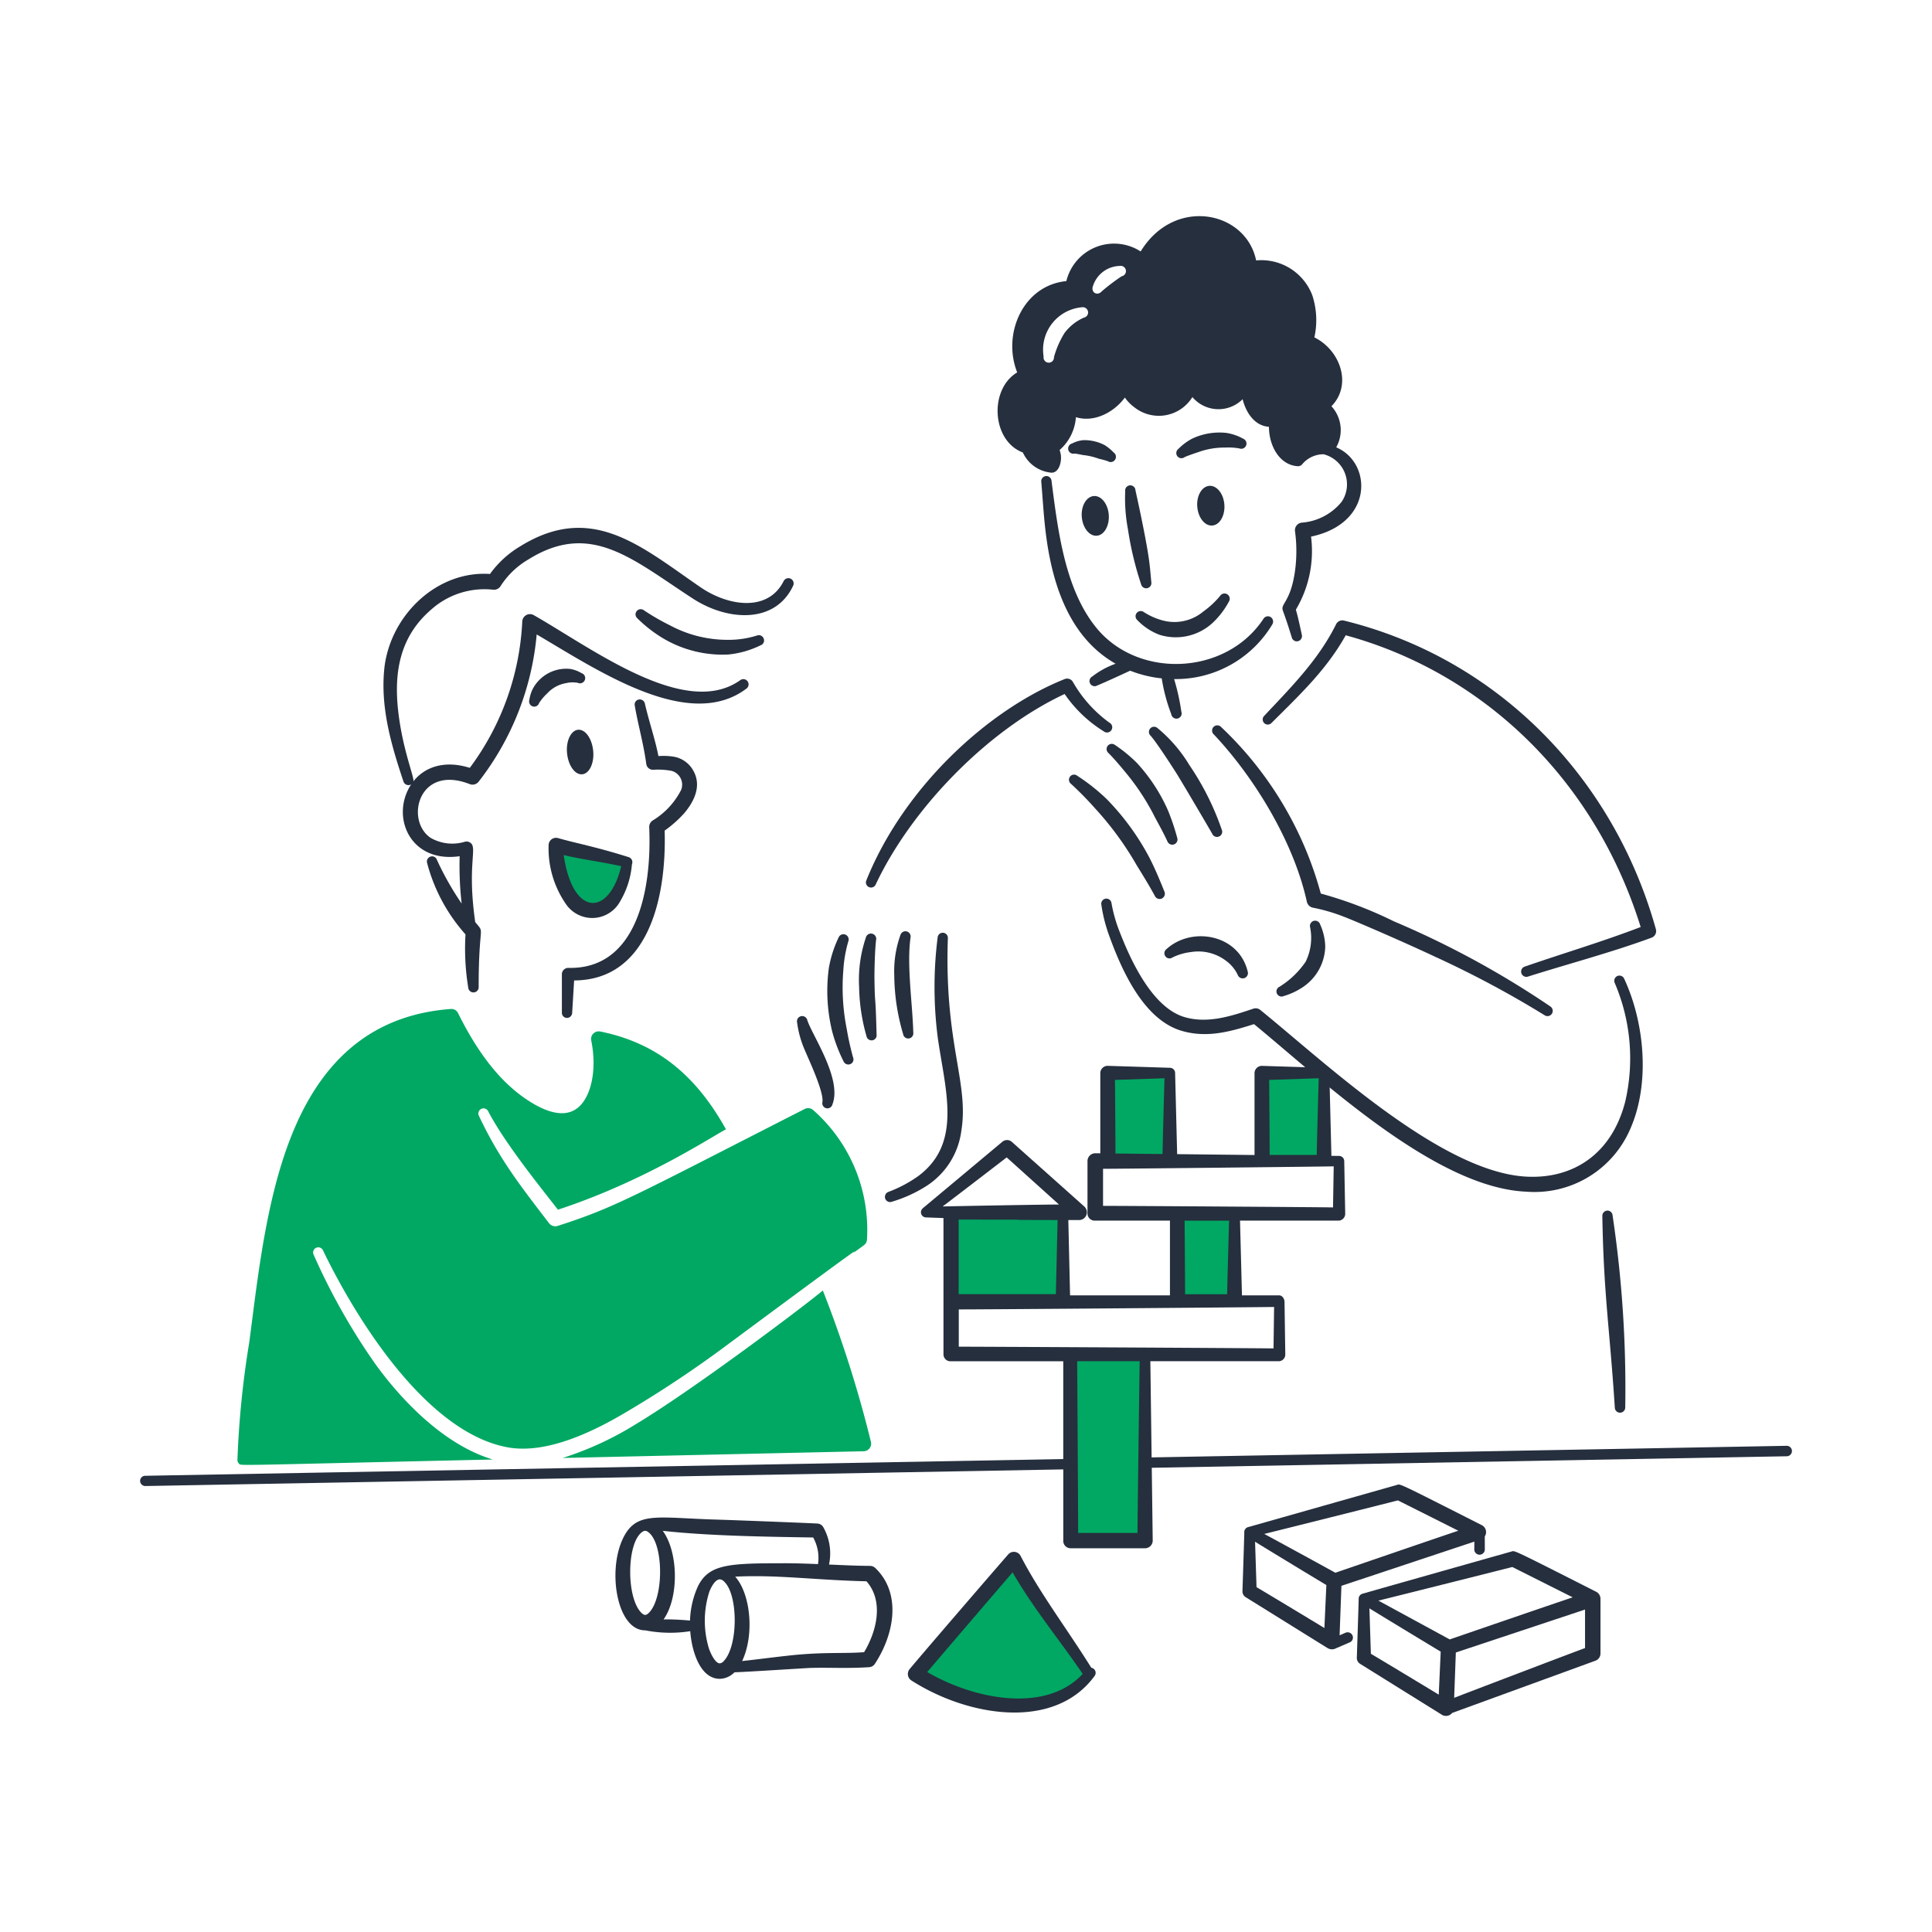 <svg viewBox="-10 -10 200 200" xmlns="http://www.w3.org/2000/svg" id="Motivate-Someone-2--Streamline-Brooklyn.svg" style="background-color: #e6f6ef"><desc>Motivate Someone 2 Streamline Illustration: https://streamlinehq.com</desc><path d="M106.481 40.851a17.217 17.217 0 0 0 0.283 3.938 33.776 33.776 0 0 0 1.363 5.694 0.54 0.54 0 0 0 1.06 -0.202c-0.061 -0.596 -0.102 -1.17 -0.172 -1.757 -0.228 -2.216 -1.454 -7.681 -1.474 -7.774a0.533 0.533 0 1 0 -1.06 0.101Z" fill="#262f3e" stroke-width="1"></path><path d="M101.221 36.952c0.172 0 0.778 0.136 0.868 0.151a6.88 6.88 0 0 1 1.687 0.394 8.319 8.319 0 0 1 0.9 0.242 0.54 0.54 0 0 0 0.606 -0.9 4.848 4.848 0 0 0 -0.888 -0.737 4.465 4.465 0 0 0 -2.262 -0.535 3.087 3.087 0 0 0 -1.151 0.344 0.54 0.54 0 0 0 -0.393 0.646 0.525 0.525 0 0 0 0.634 0.395Z" fill="#262f3e" stroke-width="1"></path><path d="M112.608 37.332c0.234 -0.117 0.98 -0.379 1.404 -0.515a7.92 7.92 0 0 1 2.837 -0.485 6.346 6.346 0 0 1 1.454 0.09 0.54 0.54 0 0 0 0.384 -1.01 5.25 5.25 0 0 0 -1.716 -0.595 6.598 6.598 0 0 0 -3.544 0.585 5.698 5.698 0 0 0 -1.44 1.07 0.531 0.531 0 1 0 0.63 0.859Z" fill="#262f3e" stroke-width="1"></path><path d="M107.704 54.162a6.219 6.219 0 0 0 2.34 1.555 5.622 5.622 0 0 0 5.49 -1.242 8.455 8.455 0 0 0 1.676 -2.191 0.54 0.54 0 0 0 -0.9 -0.606 8.989 8.989 0 0 1 -1.737 1.62 4.657 4.657 0 0 1 -4.099 0.959 6.821 6.821 0 0 1 -2.101 -0.919 0.535 0.535 0 0 0 -0.67 0.824Z" fill="#262f3e" stroke-width="1"></path><path d="M124.15 53.107c0.249 0.874 0.42 1.73 0.616 2.61a0.551 0.551 0 0 1 -0.383 0.657 0.533 0.533 0 0 1 -0.656 -0.384c-0.276 -0.875 -0.466 -1.515 -0.93 -2.796 -0.256 -0.73 0.842 -0.863 1.282 -4.241a15.257 15.257 0 0 0 -0.02 -3.96 0.787 0.787 0 0 1 0.687 -0.888 5.884 5.884 0 0 0 4.14 -2.16 3.216 3.216 0 0 0 -1.71 -4.876 0.534 0.534 0 0 1 -0.383 -0.646 0.524 0.524 0 0 1 0.636 -0.384c4.54 0.859 5.31 8.029 -1.71 9.511a11.851 11.851 0 0 1 -1.569 7.558Z" fill="#262f3e" stroke-width="1"></path><path d="M119.816 96.017c-2.564 0.817 -4.939 1.454 -7.521 0.686 -3.828 -1.147 -6.088 -6.024 -7.451 -9.783a15.955 15.955 0 0 1 -0.838 -3.301 0.531 0.531 0 0 1 1.049 -0.162 15.137 15.137 0 0 0 0.868 3.049c1.237 3.189 3.478 7.894 6.774 8.804 2.358 0.66 4.751 -0.115 7.037 -0.888a0.752 0.752 0 0 1 0.737 0.131c6.832 5.547 18.777 16.841 27.603 17.255 4.81 0.229 8.782 -2.363 10.17 -7.774a19.824 19.824 0 0 0 -1.091 -12.288 0.535 0.535 0 1 1 0.979 -0.434c2.151 4.624 2.7 10.975 0.596 15.639a10.78 10.78 0 0 1 -10.722 6.411c-9.413 -0.398 -21.091 -11.517 -28.192 -17.345Z" fill="#262f3e" stroke-width="1"></path><path d="M122.887 93.112a7.055 7.055 0 0 0 2.06 -0.979 5.197 5.197 0 0 0 2.241 -4.16 5.881 5.881 0 0 0 -0.525 -2.272 0.546 0.546 0 0 0 -0.666 -0.373 0.553 0.553 0 0 0 -0.373 0.677 5.58 5.58 0 0 1 -0.464 3.554 9.067 9.067 0 0 1 -2.716 2.595 0.528 0.528 0 1 0 0.444 0.959Z" fill="#262f3e" stroke-width="1"></path><path d="M111.377 89.114a5.866 5.866 0 0 1 1.898 -0.555 4.739 4.739 0 0 1 3.624 0.888 3.843 3.843 0 0 1 1.232 1.474 0.544 0.544 0 0 0 0.687 0.333 0.551 0.551 0 0 0 0.343 -0.687c-0.933 -3.857 -5.789 -4.7 -8.411 -2.312a0.528 0.528 0 0 0 -0.111 0.737 0.522 0.522 0 0 0 0.737 0.122Z" fill="#262f3e" stroke-width="1"></path><path d="M100.861 71.135a35.339 35.339 0 0 1 2.544 2.595 32.746 32.746 0 0 1 4.271 5.85c0.63 1.02 1.273 2.06 1.878 3.171a0.545 0.545 0 0 0 0.72 0.262 0.553 0.553 0 0 0 0.263 -0.726c-0.484 -1.202 -0.969 -2.363 -1.525 -3.453a25.963 25.963 0 0 0 -4.493 -6.159 20.379 20.379 0 0 0 -3.009 -2.372 0.519 0.519 0 0 0 -0.737 0.09 0.531 0.531 0 0 0 0.087 0.743Z" fill="#262f3e" stroke-width="1"></path><path d="M104.731 67.94c0.661 0.641 1.572 1.762 1.828 2.07a24.239 24.239 0 0 1 2.998 4.59c0.435 0.81 0.888 1.62 1.292 2.494a0.54 0.54 0 1 0 1.01 -0.383 23.416 23.416 0 0 0 -0.929 -2.767 17.876 17.876 0 0 0 -3.231 -4.957 14.828 14.828 0 0 0 -2.291 -1.877 0.535 0.535 0 0 0 -0.677 0.827Z" fill="#262f3e" stroke-width="1"></path><path d="M109.109 66.161c0.579 0.63 2.291 3.279 2.686 3.907 0.637 1.019 3.54 5.957 3.69 6.24a0.54 0.54 0 0 0 0.72 0.283 0.532 0.532 0 0 0 0.27 -0.707A28.02 28.02 0 0 0 113.13 69.21a15.015 15.015 0 0 0 -3.301 -3.837 0.533 0.533 0 0 0 -0.72 0.787Z" fill="#262f3e" stroke-width="1"></path><path d="M126.728 82.499a42.437 42.437 0 0 1 7.572 2.88 94.238 94.238 0 0 1 16.2 8.814 0.547 0.547 0 0 1 0.152 0.747 0.54 0.54 0 0 1 -0.748 0.162 104.328 104.328 0 0 0 -11.25 -6.017c-3.143 -1.484 -8.445 -3.78 -9.622 -4.22a18.348 18.348 0 0 0 -3.11 -0.9 0.81 0.81 0 0 1 -0.636 -0.616c-1.379 -6.272 -5.509 -12.975 -9.703 -17.396a0.54 0.54 0 0 1 0.768 -0.747 37.025 37.025 0 0 1 10.377 17.294Z" fill="#262f3e" stroke-width="1"></path><path d="M100.21 61.843c-7.986 3.736 -15.85 11.845 -19.557 19.718a0.529 0.529 0 0 1 -0.969 -0.425c3.848 -9.577 12.545 -17.64 20.506 -20.828a0.69 0.69 0 0 1 0.868 0.27 13.377 13.377 0 0 0 3.786 4.23 0.54 0.54 0 1 1 -0.586 0.9 13.609 13.609 0 0 1 -4.048 -3.865Z" fill="#262f3e" stroke-width="1"></path><path d="M121.54 53.879a0.54 0.54 0 0 0 -0.747 0.18c-3.932 5.947 -13.196 6.254 -17.46 0.727 -3.116 -3.985 -3.83 -9.949 -4.483 -15.03a0.533 0.533 0 0 0 -0.586 -0.474 0.54 0.54 0 0 0 -0.474 0.585c0.17 1.916 0.263 3.908 0.545 5.886 0.714 5.191 2.576 10.36 7.154 12.956a8.674 8.674 0 0 0 -2.43 1.33 0.531 0.531 0 0 0 0.515 0.929c0.823 -0.335 3.33 -1.493 3.42 -1.539a12.405 12.405 0 0 0 3.268 0.796 18.325 18.325 0 0 0 0.99 3.712 0.54 0.54 0 1 0 1.04 -0.27 22.557 22.557 0 0 0 -0.749 -3.371 11.636 11.636 0 0 0 10.17 -5.664 0.556 0.556 0 0 0 -0.173 -0.751Z" fill="#262f3e" stroke-width="1"></path><path d="M129.31 55.763c-1.986 3.543 -4.642 6.053 -7.683 9.077a0.528 0.528 0 1 1 -0.757 -0.736c2.79 -2.97 5.632 -5.812 7.451 -9.501a0.72 0.72 0 0 1 0.81 -0.36c16.031 3.938 27.959 16.396 32.288 31.955a0.726 0.726 0 0 1 -0.445 0.868c-4.015 1.49 -8.784 2.757 -12.792 4.028a0.54 0.54 0 0 1 -0.344 -1.03c3.839 -1.333 7.935 -2.543 12.005 -4.099 -4.821 -15.468 -16.474 -26.361 -30.534 -30.201Z" fill="#262f3e" stroke-width="1"></path><path d="M115.192 40.294c0.777 -0.055 1.474 0.818 1.555 1.949s-0.475 2.101 -1.252 2.16 -1.464 -0.818 -1.555 -1.949 0.474 -2.104 1.252 -2.16Z" fill="#262f3e" stroke-width="1"></path><path d="M103.237 41.349c0.768 -0.055 1.463 0.818 1.544 1.949s-0.474 2.1 -1.242 2.16 -1.463 -0.817 -1.554 -1.949 0.474 -2.104 1.252 -2.161Z" fill="#262f3e" stroke-width="1"></path><path d="M155.873 115.888c0.138 8.183 0.784 11.85 1.292 19.829a0.54 0.54 0 0 0 1.08 -0.031 121.41 121.41 0 0 0 -1.312 -19.869 0.525 0.525 0 0 0 -0.565 -0.494 0.54 0.54 0 0 0 -0.495 0.565Z" fill="#262f3e" stroke-width="1"></path><path d="M45.805 62.784a5.04 5.04 0 0 1 0.838 -0.999 3.433 3.433 0 0 1 1.969 -1.07 2.94 2.94 0 0 1 1.191 -0.031 0.54 0.54 0 1 0 0.404 -0.999 3.475 3.475 0 0 0 -1.161 -0.435 3.921 3.921 0 0 0 -3.887 2.049 3.756 3.756 0 0 0 -0.36 1.151 0.54 0.54 0 0 0 0.344 0.677 0.528 0.528 0 0 0 0.662 -0.344Z" fill="#262f3e" stroke-width="1"></path><path d="M55.94 53.969a14.006 14.006 0 0 0 2.705 2.111 12.085 12.085 0 0 0 6.735 1.676A9.78 9.78 0 0 0 68.76 56.79a0.523 0.523 0 0 0 0.293 -0.697 0.54 0.54 0 0 0 -0.697 -0.303 9.748 9.748 0 0 1 -3.049 0.445 12.57 12.57 0 0 1 -5.94 -1.494A23.68 23.68 0 0 1 56.61 53.145a0.535 0.535 0 0 0 -0.67 0.824Z" fill="#262f3e" stroke-width="1"></path><path d="M71.849 49.903a0.555 0.555 0 0 0 -0.727 0.253c-1.598 3.198 -5.683 2.629 -8.591 0.646 -6.179 -4.243 -11.268 -8.847 -18.689 -4.241a10.395 10.395 0 0 0 -3.119 2.857c-5.352 -0.369 -10.153 4.072 -10.904 9.491 -0.505 4.089 0.63 8.07 1.949 11.994a0.546 0.546 0 0 0 0.797 0.297c-2.16 3.253 -0.18 8.182 5.018 7.435a34.242 34.242 0 0 0 0.208 4.9 30.357 30.357 0 0 1 -2.561 -4.522 0.522 0.522 0 0 0 -0.676 -0.333 0.54 0.54 0 0 0 -0.334 0.677 17.888 17.888 0 0 0 3.968 7.37 24.993 24.993 0 0 0 0.283 5.503 0.54 0.54 0 1 0 1.08 -0.071c0 -6.848 0.712 -5.37 -0.356 -6.708 -0.842 -5.857 0.208 -7.609 -0.45 -8.168a0.679 0.679 0 0 0 -0.596 -0.152 4.5 4.5 0 0 1 -3.564 -0.393c-2.674 -1.792 -1.284 -7.66 4.05 -5.563a0.803 0.803 0 0 0 0.919 -0.263 29.01 29.01 0 0 0 6.004 -15.235C51.906 59.4 61.305 65.79 67.275 61.28a0.54 0.54 0 0 0 -0.646 -0.868c-5.683 4.04 -15.248 -3.24 -21.394 -6.744a0.797 0.797 0 0 0 -1.17 0.666 27.528 27.528 0 0 1 -5.432 15.154c-2.65 -0.831 -4.673 -0.074 -5.835 1.391 0.101 -0.418 -1.112 -3.268 -1.566 -7.173 -0.491 -4.177 0.193 -7.835 3.402 -10.601a8.267 8.267 0 0 1 6.405 -2.06 0.801 0.801 0 0 0 0.787 -0.383 8.513 8.513 0 0 1 2.867 -2.746c6.48 -4.044 10.787 0 17.062 4.068 3.613 2.331 8.512 2.596 10.35 -1.35a0.547 0.547 0 0 0 -0.258 -0.73Z" fill="#262f3e" stroke-width="1"></path><path d="M49.433 91.495 49.23 94.86a0.54 0.54 0 0 1 -0.555 0.515 0.528 0.528 0 0 1 -0.509 -0.555v-4.019a0.668 0.668 0 0 1 0.681 -0.606c6.908 0.165 8.654 -7.702 8.36 -14.558a0.798 0.798 0 0 1 0.323 -0.677 7.893 7.893 0 0 0 2.978 -3.181 1.479 1.479 0 0 0 -0.99 -1.98A7.643 7.643 0 0 0 57.6 69.687a0.698 0.698 0 0 1 -0.697 -0.596c-0.302 -2.222 -0.847 -4.009 -1.192 -6.047a0.526 0.526 0 0 1 0.414 -0.63 0.54 0.54 0 0 1 0.63 0.414c0.409 1.787 1.08 3.74 1.403 5.442a6.621 6.621 0 0 1 1.687 0.08 2.88 2.88 0 0 1 1.968 1.505c0.797 1.493 0.096 3.071 -1.01 4.361a12.254 12.254 0 0 1 -1.999 1.767c0.216 7.409 -1.925 15.488 -9.372 15.511Z" fill="#262f3e" stroke-width="1"></path><path d="M47.642 79.046a5.22 5.22 0 0 1 -0.081 -1.53c2.43 0.656 4.937 1.05 7.36 1.737 -0.922 6.432 -6.071 7.006 -7.279 -0.207Z" fill="#00a863" stroke-width="1"></path><path d="M55.417 79.475a8.95 8.95 0 0 1 -1.222 3.837 3.289 3.289 0 0 1 -5.633 0.242 10.123 10.123 0 0 1 -1.768 -6.128 0.773 0.773 0 0 1 0.98 -0.667c1.719 0.503 3.811 0.87 7.299 1.969a0.552 0.552 0 0 1 0.344 0.747Zm-7.058 -0.959c0.01 0.131 0.041 0.263 0.061 0.404 1.029 6.056 4.686 5.828 5.886 0.747 -2.067 -0.456 -4.176 -0.72 -5.947 -1.151Z" fill="#262f3e" stroke-width="1"></path><path d="M49.842 65.544c0.747 -0.07 1.44 0.909 1.565 2.182s-0.394 2.363 -1.141 2.43 -1.44 -0.909 -1.565 -2.181 0.394 -2.36 1.141 -2.431Z" fill="#262f3e" stroke-width="1"></path><path d="M76.168 104.337c1.039 -2.621 -2.076 -7.127 -2.595 -8.723a0.54 0.54 0 0 0 -1.06 0.222 10.614 10.614 0 0 0 0.81 2.897c0.441 1.048 1.96 4.27 1.817 5.341a0.531 0.531 0 1 0 1.03 0.262Z" fill="#262f3e" stroke-width="1"></path><path d="M78.313 99.476a29.16 29.16 0 0 1 -0.667 -2.999 21.893 21.893 0 0 1 -0.343 -6.058 13.347 13.347 0 0 1 0.515 -2.97 0.54 0.54 0 0 0 -1.01 -0.393 12.12 12.12 0 0 0 -1.009 3.17 17.654 17.654 0 0 0 0.353 6.57 16.17 16.17 0 0 0 1.17 3.07 0.54 0.54 0 0 0 0.697 0.293 0.521 0.521 0 0 0 0.294 -0.682Z" fill="#262f3e" stroke-width="1"></path><path d="M80.743 97.096c-0.121 -4.801 -0.173 -2.539 -0.222 -5.917 0 -0.823 0.045 -2.863 0.172 -3.877a0.54 0.54 0 0 0 -0.414 -0.646 0.54 0.54 0 0 0 -0.646 0.404 13.68 13.68 0 0 0 -0.697 5.139 19.499 19.499 0 0 0 0.757 5.04 0.54 0.54 0 0 0 0.606 0.455 0.526 0.526 0 0 0 0.445 -0.598Z" fill="#262f3e" stroke-width="1"></path><path d="M84.543 96.893c-0.075 -2.958 -0.693 -6.972 -0.284 -9.843a0.54 0.54 0 0 0 -1.049 -0.253 11.142 11.142 0 0 0 -0.636 4.17 21.92 21.92 0 0 0 0.919 6.088 0.531 0.531 0 1 0 1.05 -0.162Z" fill="#262f3e" stroke-width="1"></path><path d="M87.063 87.049a41.018 41.018 0 0 0 0.03 10.489c0.796 5.462 2.495 10.787 -1.989 14.175a13.331 13.331 0 0 1 -3.15 1.677 0.55 0.55 0 0 0 -0.313 0.697 0.533 0.533 0 0 0 0.697 0.312 14.102 14.102 0 0 0 3.534 -1.605 7.998 7.998 0 0 0 3.644 -5.725c0.819 -4.975 -1.779 -8.985 -1.393 -19.94a0.531 0.531 0 0 0 -1.059 -0.08Z" fill="#262f3e" stroke-width="1"></path><path d="M80.159 139.263a122.49 122.49 0 0 0 -4.979 -15.672c-1.557 1.326 -13.247 10.179 -19.492 13.922a33.453 33.453 0 0 1 -7.437 3.414l31.171 -0.695a0.787 0.787 0 0 0 0.737 -0.969Z" fill="#00a863" stroke-width="1"></path><path d="M74.183 104.916a0.782 0.782 0 0 0 -0.889 -0.111c-17.872 9.114 -19.614 10.19 -25.578 12.105a0.82 0.82 0 0 1 -0.868 -0.27c-2.776 -3.633 -5.13 -6.57 -7.269 -11.126a0.533 0.533 0 0 1 0.95 -0.485c1.657 3.164 4.945 7.277 7.229 10.197 9.019 -2.956 16.045 -7.637 17.394 -8.318 -3.004 -5.4 -6.957 -8.905 -13.018 -10.127a0.793 0.793 0 0 0 -0.929 0.939c0.45 2.171 0.283 4.613 -0.697 6.159 -1.192 1.878 -3.127 1.582 -5.089 0.494 -3.646 -2.046 -6.137 -5.742 -8.005 -9.5a0.759 0.759 0 0 0 -0.737 -0.424c-7.118 0.526 -11.642 4.14 -14.61 9.198 -4.2 7.168 -5.209 17.284 -6.26 25.29A96.065 96.065 0 0 0 14.58 141.111a0.507 0.507 0 0 0 0.151 0.393c0.247 0.248 -1.35 0.201 26.295 -0.416 -4.86 -1.44 -9.27 -5.85 -12.228 -9.966a66.42 66.42 0 0 1 -6.331 -11.237 0.533 0.533 0 1 1 0.969 -0.444c3.659 7.56 10.942 18.982 19.223 20.404 3.989 0.673 8.749 -1.633 12.207 -3.69a117.644 117.644 0 0 0 10.611 -7.078c19.931 -14.773 9.867 -7.156 13.95 -10.17a0.757 0.757 0 0 0 0.323 -0.616 16.529 16.529 0 0 0 -5.568 -13.377Z" fill="#00a863" stroke-width="1"></path><path d="M100.807 130.213h7.724v19.264h-7.724z" fill="#00a863" stroke-width="1"></path><path d="M88.449 115.492h11.58v9.268H88.449z" fill="#00a863" stroke-width="1"></path><path d="M111.883 115.492h5.917v9.268h-5.917z" fill="#00a863" stroke-width="1"></path><path d="M104.674 101.075h6.441v9.268h-6.441z" fill="#00a863" stroke-width="1"></path><path d="M120.636 101.075h6.441v9.268h-6.441z" fill="#00a863" stroke-width="1"></path><path d="M80.621 152.332a0.796 0.796 0 0 0 -0.555 -0.232c-1.405 -0.008 -2.821 -0.077 -4.246 -0.14a5.517 5.517 0 0 0 -0.614 -3.902 0.753 0.753 0 0 0 -0.596 -0.343c-1.424 -0.071 -8.541 -0.354 -10.682 -0.414 -5.963 -0.191 -8.047 -0.847 -9.406 1.89 -1.698 3.433 -0.641 9.676 2.323 9.581a0.669 0.669 0 0 0 0.18 0.043 13.386 13.386 0 0 0 4.429 0.045c0.148 2.042 1.012 4.931 3.06 4.931a2.172 2.172 0 0 0 1.513 -0.673c2.132 -0.09 7.274 -0.432 7.784 -0.45 1.959 -0.069 3.79 0.072 6.159 -0.081a0.772 0.772 0 0 0 0.606 -0.36c2.045 -3.133 2.734 -7.31 0.046 -9.895ZM56.34 156.9c-1.47 -1.579 -1.458 -6.8 -0.031 -8.168 0.352 -0.329 0.568 -0.365 0.95 0 1.435 1.374 1.435 6.594 -0.031 8.168 -0.322 0.344 -0.528 0.385 -0.888 0Zm5.909 -2.686a9.283 9.283 0 0 0 -0.819 3.542c-0.422 -0.023 -1.424 -0.138 -2.739 -0.113 1.62 -2.279 1.53 -6.982 -0.083 -9.171 4.79 0.527 10.745 0.612 15.57 0.688a4.328 4.328 0 0 1 0.501 2.754c-1.26 -0.05 -2.479 -0.096 -3.829 -0.086 -5.494 0.003 -7.484 0.132 -8.602 2.387Zm2.262 7.976c-0.475 0 -0.957 -1.049 -1.121 -1.535a9.845 9.845 0 0 1 0.05 -5.907c0.185 -0.458 0.594 -1.252 1.071 -1.252v-0.01a0.755 0.755 0 0 1 0.474 0.263c1.429 1.369 1.44 6.57 -0.031 8.168a0.652 0.652 0 0 1 -0.445 0.273Zm14.94 -1.155c-2.317 0.171 -4.281 -0.056 -8.086 0.383 -1.518 0.167 -3.029 0.37 -4.538 0.532 1.288 -2.723 0.879 -6.951 -0.72 -8.735 4.351 -0.217 8.165 0.349 13.59 0.48 1.769 1.999 1.129 5.043 -0.246 7.34Z" fill="#262f3e" stroke-width="1"></path><path d="M102.883 163.17c-4.271 5.58 -13.23 3.281 -18.103 0.122 3.342 -3.999 6.764 -7.936 10.177 -11.863 2.2 4.149 5.17 7.824 7.713 11.762Z" fill="#00a863" stroke-width="1"></path><path d="M102.97 162.646a0.533 0.533 0 0 1 0.343 0.848c-4.173 5.705 -13.127 4.212 -18.971 0.464a0.794 0.794 0 0 1 -0.171 -1.181c1.332 -1.606 8.148 -9.511 10.197 -11.863a0.782 0.782 0 0 1 1.282 0.151c1.985 3.844 4.881 7.664 7.321 11.58Zm-8.148 -9.874c-1.8 2.09 -7.694 8.965 -8.834 10.319 4.793 2.795 12.232 4.341 16.093 0.192 -2.515 -3.681 -5.061 -6.712 -7.258 -10.51Z" fill="#262f3e" stroke-width="1"></path><path d="M155.237 154.78c-8.945 -4.533 -8.406 -4.267 -8.794 -4.16 -0.09 0.025 -13.325 3.764 -15.35 4.351a0.54 0.54 0 0 0 -0.443 0.568c-0.01 0.556 -0.192 6.084 -0.192 6.084a0.72 0.72 0 0 0 0.353 0.625l8.46 5.27a0.816 0.816 0 0 0 1.053 -0.194l14.837 -5.408a0.795 0.795 0 0 0 0.52 -0.757V155.52a0.81 0.81 0 0 0 -0.445 -0.74Zm-8.682 -2.564 6.25 3.139c-2.086 0.699 -11.643 3.978 -12.725 4.359l-7.39 -4.019c1.829 -0.445 13.05 -3.268 13.865 -3.479Zm-14.643 8.983 -0.151 -4.704c1 0.625 6.785 4.129 7.38 4.483l-0.202 4.452c-1.221 -0.747 -6.583 -3.978 -7.027 -4.231Zm22.171 -0.593c-1.337 0.488 -11.862 4.495 -13.548 5.153l0.173 -4.692c18.308 -6.089 12.024 -3.991 13.375 -4.45Z" fill="#262f3e" stroke-width="1"></path><path d="M143.392 147.883c-8.954 -4.54 -8.406 -4.268 -8.794 -4.16l-15.348 4.351a0.54 0.54 0 0 0 -0.44 0.606c-0.016 0.725 -0.192 6.047 -0.192 6.047a0.72 0.72 0 0 0 0.354 0.625l8.46 5.26a0.892 0.892 0 0 0 0.74 0.077c0.09 -0.041 1.38 -0.597 1.544 -0.667a0.54 0.54 0 0 0 0.293 -0.72 0.553 0.553 0 0 0 -0.72 -0.283c-0.04 0.016 -0.31 0.136 -0.614 0.27l0.189 -5.125 13.76 -4.577c0 0.36 -0.007 0.666 -0.007 0.81a0.545 0.545 0 0 0 1.091 0c0 -0.442 0 -0.968 -0.006 -1.344a0.81 0.81 0 0 0 -0.31 -1.171Zm-16.29 10.65c-1.222 -0.747 -6.584 -3.978 -7.027 -4.23l-0.151 -4.704c0.999 0.625 6.774 4.129 7.38 4.483Zm1.133 -5.721c-0.534 -0.304 -6.294 -3.452 -7.36 -4.02 1.913 -0.469 13.036 -3.263 13.838 -3.472l6.25 3.139c-2.097 0.701 -11.715 4.001 -12.73 4.353Z" fill="#262f3e" stroke-width="1"></path><path d="M127.83 32.054c2.177 -2.216 0.926 -5.802 -1.767 -7.128a8.234 8.234 0 0 0 -0.222 -4.381 5.646 5.646 0 0 0 -5.806 -3.585c-1.053 -5.135 -8.471 -6.644 -11.954 -0.929a5.082 5.082 0 0 0 -7.693 3.069c-4.452 0.428 -6.672 5.439 -5.089 9.45 -2.942 1.766 -2.628 7.101 0.586 8.289a3.6 3.6 0 0 0 2.837 2.08c0.837 0.148 1.19 -0.99 1.101 -1.777a2.667 2.667 0 0 0 -0.131 -0.555 4.975 4.975 0 0 0 1.686 -3.402c1.861 0.58 3.914 -0.47 5.069 -2.03a4.23 4.23 0 0 0 0.959 0.99 4.082 4.082 0 0 0 6.03 -1.04 3.533 3.533 0 0 0 5.199 0.221c0.36 1.427 1.26 2.759 2.726 2.857 0 1.913 1.053 3.938 2.958 4.079a0.594 0.594 0 0 0 0.45 -0.161 2.88 2.88 0 0 1 2.554 -1.06 0.568 0.568 0 0 0 0.494 -0.131 0.688 0.688 0 0 0 0.222 -0.172 3.642 3.642 0 0 0 -0.21 -4.685Zm-25.625 -9.175a5.08 5.08 0 0 0 -2.009 1.596 9.703 9.703 0 0 0 -1.091 2.494 0.54 0.54 0 1 1 -1.07 -0.061 4.41 4.41 0 0 1 3.96 -5.099 0.555 0.555 0 0 1 0.636 0.435 0.54 0.54 0 0 1 -0.427 0.635Zm3.904 -4.279a21.751 21.751 0 0 0 -2.039 1.544c-0.482 0.556 -1.187 0.113 -0.919 -0.555a2.981 2.981 0 0 1 2.767 -2.059 0.54 0.54 0 0 1 0.193 1.07Z" fill="#262f3e" stroke-width="1"></path><path d="m174.955 139.67 -65.74 1.199 -0.131 -9.956h13.353a0.695 0.695 0 0 0 0.616 -0.707l-0.08 -5.441c0 -0.303 -0.232 -0.667 -0.535 -0.667h-3.87l-0.202 -7.74h10.254a0.712 0.712 0 0 0 0.636 -0.72l-0.101 -5.442a0.54 0.54 0 0 0 -0.535 -0.535l-0.793 -0.009 -0.215 -8.577a0.54 0.54 0 0 0 -0.535 -0.535l-6.441 -0.202a0.761 0.761 0 0 0 -0.768 0.737v8.492l-8.01 -0.09 -0.211 -8.405a0.54 0.54 0 0 0 -0.535 -0.535l-6.441 -0.202a0.761 0.761 0 0 0 -0.768 0.737v8.319l-0.516 -0.005a0.81 0.81 0 0 0 -0.81 0.81v5.442a0.742 0.742 0 0 0 0.81 0.72h7.726v7.74h-10.34l-0.18 -7.798 1.119 0a0.805 0.805 0 0 0 0.535 -1.403l-7.481 -6.673a0.755 0.755 0 0 0 -1 -0.031l-8.228 6.876v0.01a0.532 0.532 0 0 0 0.343 0.949s0.692 0.027 1.787 0.063v14.119a0.72 0.72 0 0 0 0.785 0.707h11.616v10.123l-95.04 1.733a0.527 0.527 0 0 0 -0.525 0.535 0.54 0.54 0 0 0 0.545 0.525l95.021 -1.722v7.361a0.756 0.756 0 0 0 0.747 0.803h7.724a0.796 0.796 0 0 0 0.788 -0.803l-0.099 -7.528 65.746 -1.192a0.544 0.544 0 0 0 0.526 -0.555 0.54 0.54 0 0 0 -0.546 -0.526Zm-48.443 -38.049c-0.031 0.979 -0.203 7.239 -0.203 7.935h-4.876c0.01 -0.878 -0.041 -6.906 -0.05 -7.764Zm-15.963 0c-0.03 0.945 -0.191 6.81 -0.202 7.843l-4.876 -0.052c0.005 -1.254 -0.041 -6.799 -0.051 -7.619Zm-6.362 13.209v-3.836c1.89 0 22.202 -0.222 23.878 -0.253l-0.071 4.251c-1.453 -0.031 -21.586 -0.162 -23.807 -0.162Zm8.445 1.53h4.603c-0.047 1.6 -0.194 6.974 -0.203 7.617H112.68c0 -1.173 -0.036 -6.537 -0.05 -7.617Zm-25.052 -1.467c1.009 -0.757 6.017 -4.604 6.633 -5.079l5.412 4.877c-1.515 0 -10.523 0.161 -12.045 0.202Zm1.66 1.36c12.672 0 0.502 0.026 10.242 0.045l-0.18 7.669h-10.062Zm0.013 13.155V125.55c2.302 0.01 30.642 -0.222 32.641 -0.253l-0.06 4.291c-1.747 -0.029 -29.895 -0.18 -32.581 -0.18Zm18.502 19.279H101.61c0 -2.111 -0.09 -16.576 -0.101 -17.774h6.468c-0.034 2.268 -0.225 16.527 -0.225 17.774Z" fill="#262f3e" stroke-width="1"></path></svg>
